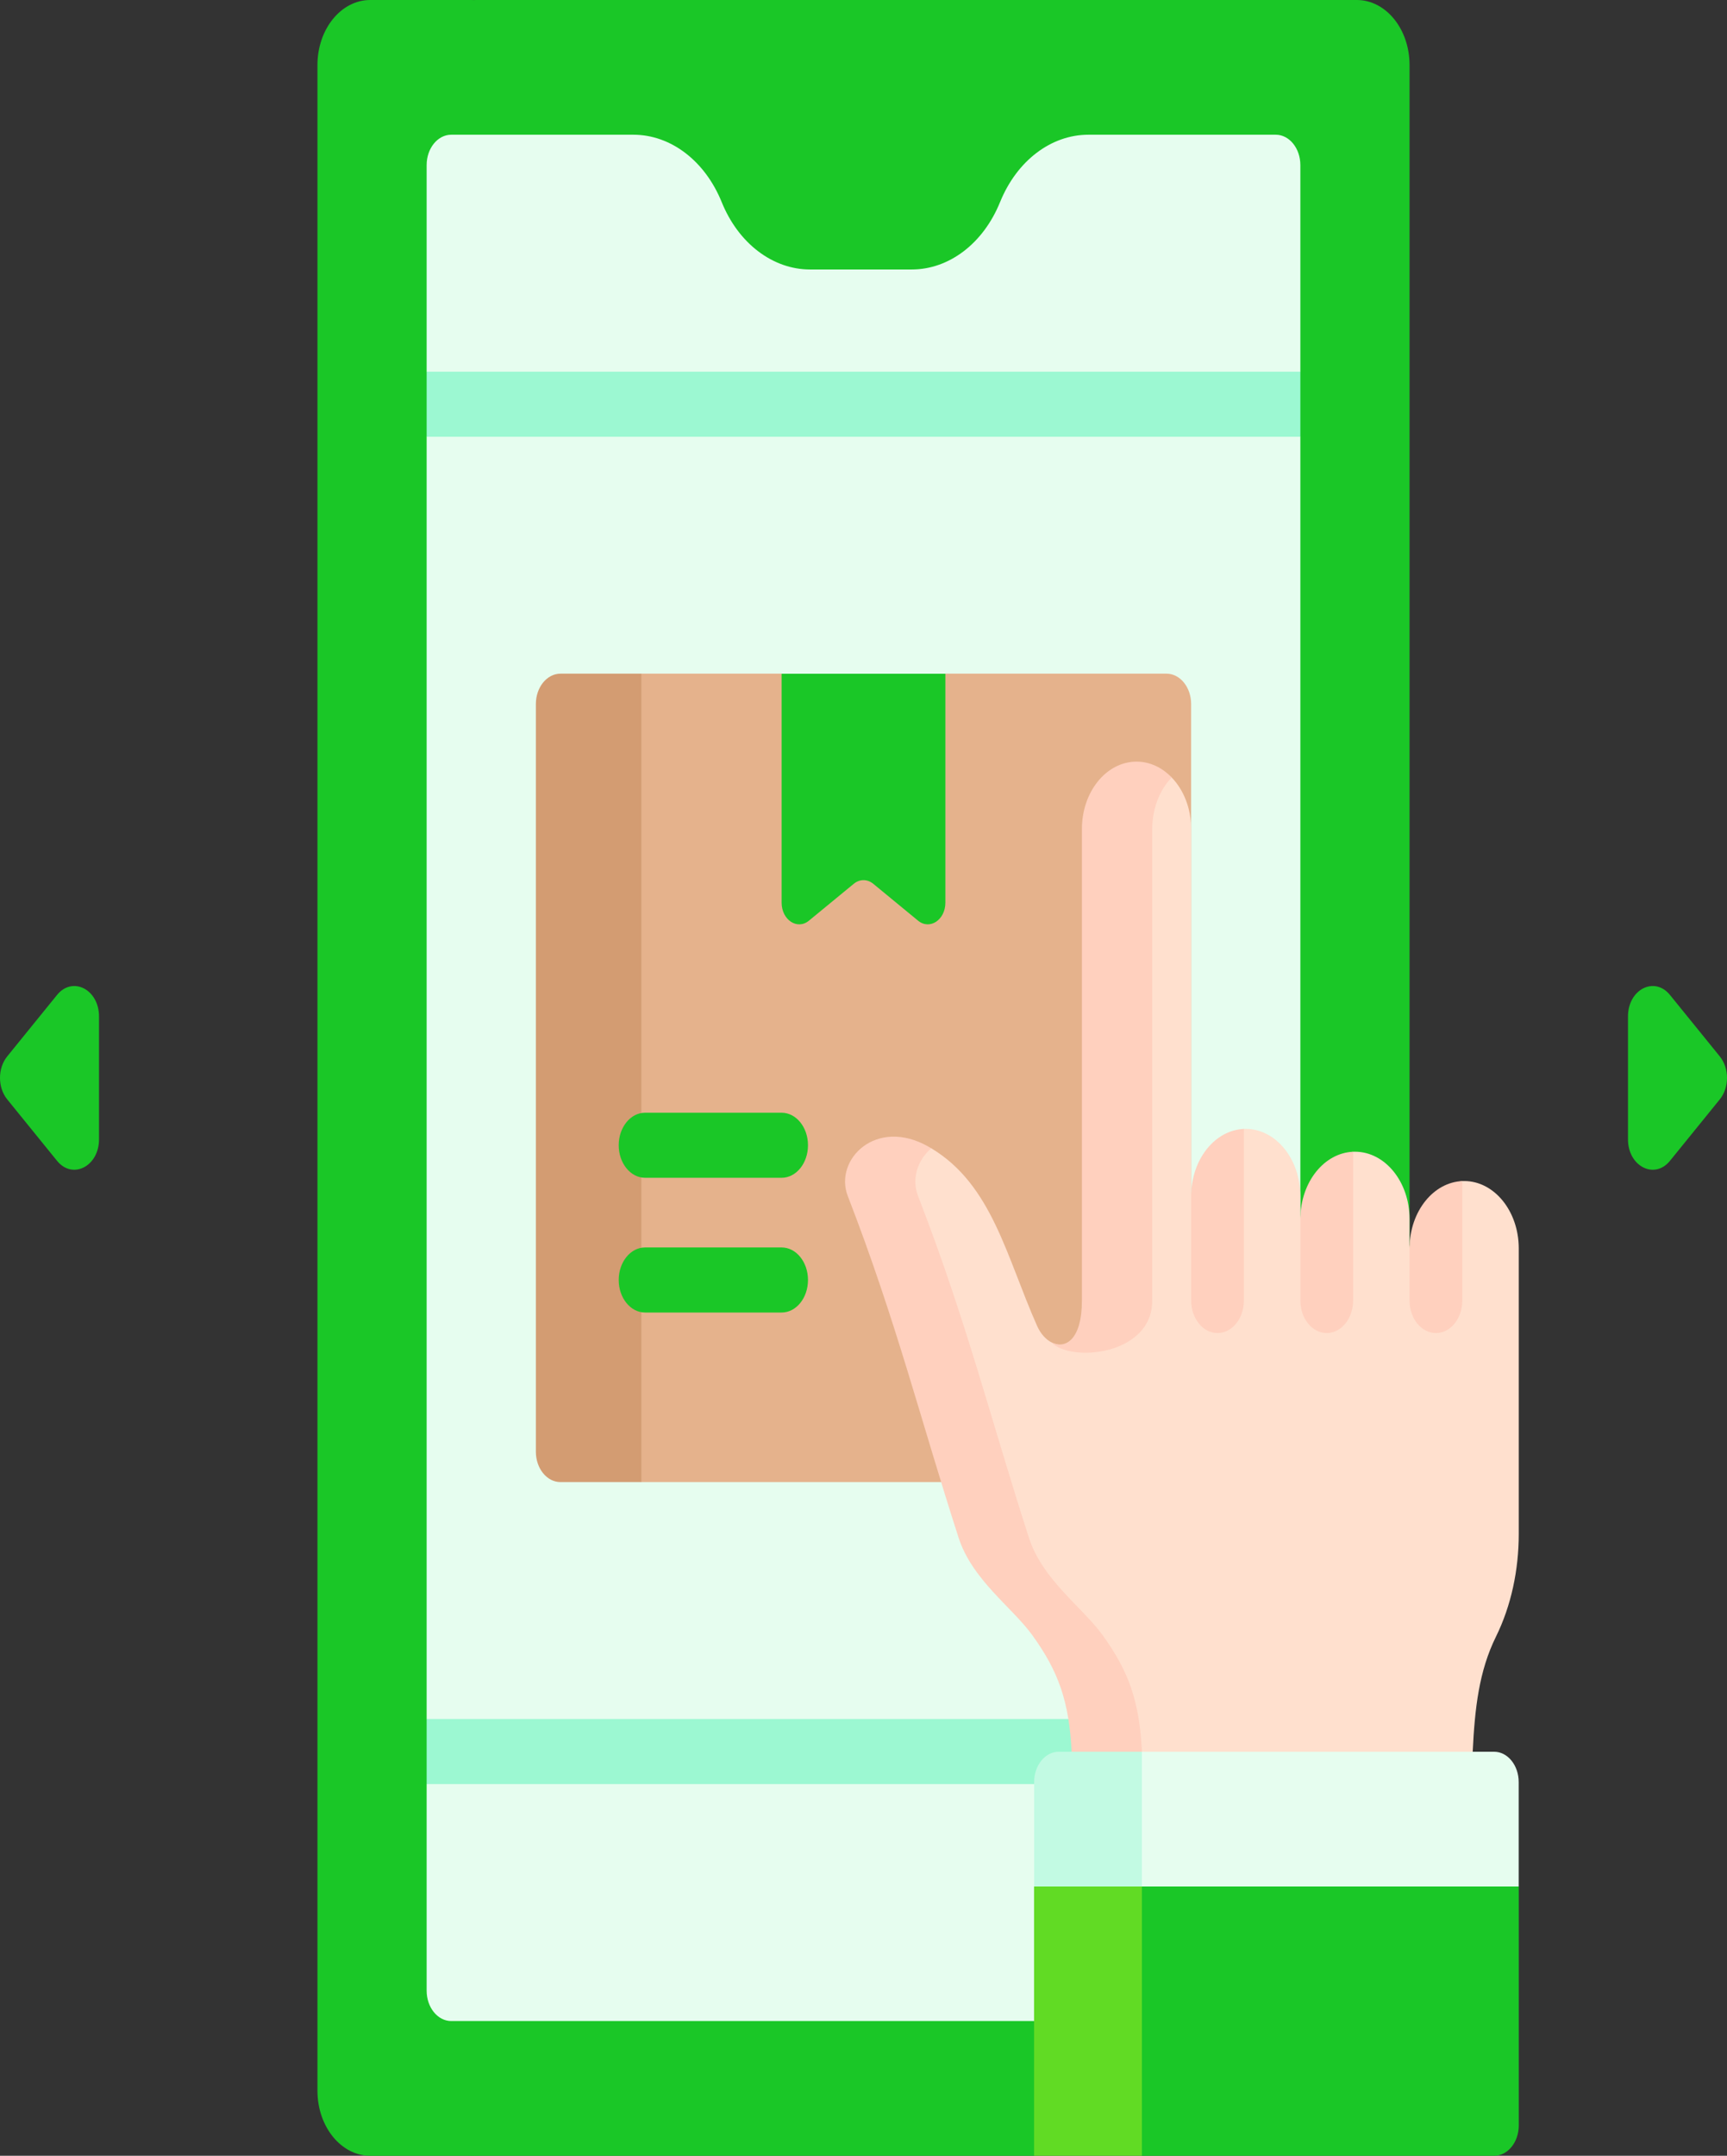 <svg width="117" height="146" viewBox="0 0 117 146" fill="none" xmlns="http://www.w3.org/2000/svg">
<rect x="0" y="0" width="117" height="146" fill="#333333" stroke="none"/>
<path d="M110.292 68.84V77.161C110.292 78.993 112.088 79.91 113.138 78.615L116.512 74.454C117.163 73.651 117.163 72.349 116.512 71.546L113.138 67.386C112.088 66.09 110.292 67.007 110.292 68.84Z" fill="#1AC727"/>
<path d="M70.055 146H32.225L27.461 145.706C25.488 145.706 23.888 144.027 23.888 141.593V4.407C23.888 1.973 25.487 0.294 27.461 0.294L32.225 0H91.922C93.895 0 95.494 1.973 95.494 4.407V113.672L70.055 146Z" fill="#1AC727"/>
<path d="M28.904 141.593V4.407C28.904 1.973 30.504 0 32.477 0H25.079C23.106 0 21.506 1.973 21.506 4.407V141.593C21.506 144.027 23.106 146 25.079 146H32.477C30.504 146 28.904 144.027 28.904 141.593Z" fill="#1AC727"/>
<path d="M88.096 11.18V25.172L85.714 27.375L88.096 29.578V136.876H30.572C29.65 136.876 28.904 135.954 28.904 134.82V120.828L31.287 118.637L28.904 116.421V29.579L31.287 27.376L28.904 25.172V11.18C28.904 10.046 29.65 9.124 30.572 9.124H42.908C45.442 9.124 47.76 10.892 48.894 13.689C49.461 15.087 50.323 16.227 51.362 17.017C52.4 17.807 53.612 18.251 54.88 18.251H61.766C64.3 18.251 66.616 16.486 67.749 13.692L67.754 13.683C68.888 10.889 71.206 9.124 73.738 9.124H86.428C87.35 9.124 88.096 10.046 88.096 11.18Z" fill="#E6FDEF"/>
<path d="M62.2 11.328H54.801C53.814 11.328 53.014 10.342 53.014 9.125C53.014 7.909 53.814 6.922 54.801 6.922H62.2C63.186 6.922 63.986 7.909 63.986 9.125C63.986 10.342 63.186 11.328 62.2 11.328Z" fill="#1AC727"/>
<path d="M28.904 25.172H88.096V29.579H28.904V25.172Z" fill="#9CF8D2"/>
<path d="M77.815 118.625C77.815 119.841 77.015 120.828 76.029 120.828H28.904V116.421H76.029C77.015 116.421 77.815 117.409 77.815 118.625Z" fill="#9CF8D2"/>
<path d="M79.029 100.375H43.45L38.686 97.437V48.563L43.45 45.625H52.953L58.5 48.563L64.047 45.625H79.029C79.95 45.625 80.696 46.546 80.696 47.681V98.319C80.697 99.454 79.95 100.375 79.029 100.375Z" fill="#E5B28C"/>
<path d="M36.304 47.681V98.319C36.304 99.454 37.05 100.375 37.971 100.375H43.449V45.625H37.971C37.05 45.625 36.304 46.546 36.304 47.681Z" fill="#D39C72"/>
<path d="M64.047 45.63H52.953V61.13C52.953 62.303 54.013 63.003 54.804 62.352L57.84 59.856C58.24 59.527 58.762 59.527 59.162 59.856L62.196 62.352C62.987 63.003 64.047 62.303 64.047 61.13V45.63Z" fill="#1AC727"/>
<path d="M52.953 79.766H43.702C42.716 79.766 41.916 78.78 41.916 77.563C41.916 76.346 42.716 75.36 43.702 75.36H52.953C53.939 75.36 54.739 76.346 54.739 77.563C54.739 78.78 53.939 79.766 52.953 79.766Z" fill="#1AC727"/>
<path d="M52.953 88.891H43.702C42.716 88.891 41.916 87.904 41.916 86.688C41.916 85.471 42.716 84.484 43.702 84.484H52.953C53.939 84.484 54.739 85.471 54.739 86.688C54.739 87.904 53.939 88.891 52.953 88.891Z" fill="#1AC727"/>
<path d="M6.708 68.84V77.161C6.708 78.993 4.912 79.91 3.862 78.615L0.488 74.454C-0.163 73.651 -0.163 72.349 0.488 71.546L3.862 67.386C4.912 66.09 6.708 67.007 6.708 68.84Z" fill="#1AC727"/>
<path d="M102.892 84.524V103.878C102.892 106.324 102.382 108.745 101.351 110.837C100.196 113.178 99.915 115.681 99.772 118.636L87.56 124.512L77.362 118.636L74.981 115.699C74.816 112.303 74.095 113.19 72.294 110.714C70.943 108.851 68.245 106.991 67.325 104.142C64.755 96.19 63.102 89.478 59.817 81.002C58.864 78.549 63.034 77.733 63.094 77.769C67.215 80.241 68.189 85.145 70.262 89.8C70.493 90.32 70.845 90.711 71.226 90.908C72.167 91.396 75.967 91.614 75.678 88.079V56.144C75.678 54.883 78.734 51.984 79.377 52.654C80.185 53.488 80.697 54.743 80.697 56.144V81.02C80.697 79.76 83.298 76.499 84.27 76.457C84.313 76.455 84.353 76.455 84.396 76.455C86.44 76.455 88.095 78.499 88.095 81.02V82.565C88.095 81.305 90.696 78.044 91.668 78.003C91.711 78 91.752 78 91.794 78C93.838 78 95.494 80.044 95.494 82.565V84.548C95.494 83.288 98.095 80.03 99.067 79.989C99.109 79.986 99.15 79.986 99.193 79.986C101.23 79.986 102.88 82.016 102.892 84.524Z" fill="#FFE0CE"/>
<path d="M69.707 104.143C67.137 96.189 65.483 89.476 62.198 81.003C61.746 79.836 62.156 78.564 63.094 77.769C63.034 77.733 62.974 77.698 62.912 77.663C59.345 75.631 56.483 78.549 57.435 81.003C60.719 89.476 62.374 96.189 64.943 104.143C65.864 106.991 68.561 108.852 69.913 110.712C71.713 113.19 72.434 115.241 72.598 118.637L74.817 121.575L77.362 118.637C77.198 115.241 76.477 113.19 74.677 110.712C73.325 108.852 70.627 106.991 69.707 104.143Z" fill="#FFD0BE"/>
<path d="M84.27 76.457V88.079C84.27 89.298 83.47 90.282 82.484 90.282C81.496 90.282 80.698 89.298 80.698 88.079V81.02C80.698 79.76 81.112 78.617 81.781 77.791C82.422 77.001 83.299 76.499 84.27 76.457Z" fill="#FFD0BE"/>
<path d="M91.669 78.003V88.079C91.669 89.298 90.868 90.282 89.882 90.282C88.896 90.282 88.096 89.298 88.096 88.079V82.565C88.096 81.304 88.51 80.162 89.18 79.336C89.82 78.546 90.697 78.044 91.669 78.003Z" fill="#FFD0BE"/>
<path d="M99.067 79.989V88.079C99.067 89.298 98.267 90.282 97.281 90.282C96.294 90.282 95.494 89.298 95.494 88.079V84.548C95.494 83.287 95.909 82.147 96.578 81.322C97.219 80.532 98.095 80.03 99.067 79.989Z" fill="#FFD0BE"/>
<path d="M79.378 52.654C78.573 53.491 78.061 54.743 78.061 56.144V88.079C78.061 91.819 72.494 92.277 71.227 90.908C72.168 91.396 73.297 90.738 73.297 88.079V56.144C73.297 54.883 73.711 53.744 74.38 52.918C75.05 52.093 75.976 51.582 76.998 51.582C77.903 51.582 78.735 51.984 79.378 52.654Z" fill="#FFD0BE"/>
<path d="M102.888 127.762V120.693C102.888 119.557 102.142 118.637 101.221 118.637H77.362L72.442 123.199L77.362 127.762L87.665 130.7L102.888 127.762Z" fill="#E6FDEF"/>
<path d="M70.06 120.693V127.762L73.708 130.7L77.362 127.762V118.637H71.727C70.806 118.637 70.06 119.558 70.06 120.693Z" fill="#C2FAE3"/>
<path d="M72.437 143.062V130.702L77.362 127.764H102.893V143.944C102.893 145.08 102.147 146 101.226 146H77.362L72.437 143.062Z" fill="#1AC727"/>
<path d="M70.055 127.764H77.362V146H70.055V127.764Z" fill="#61DB24"/>
</svg>
